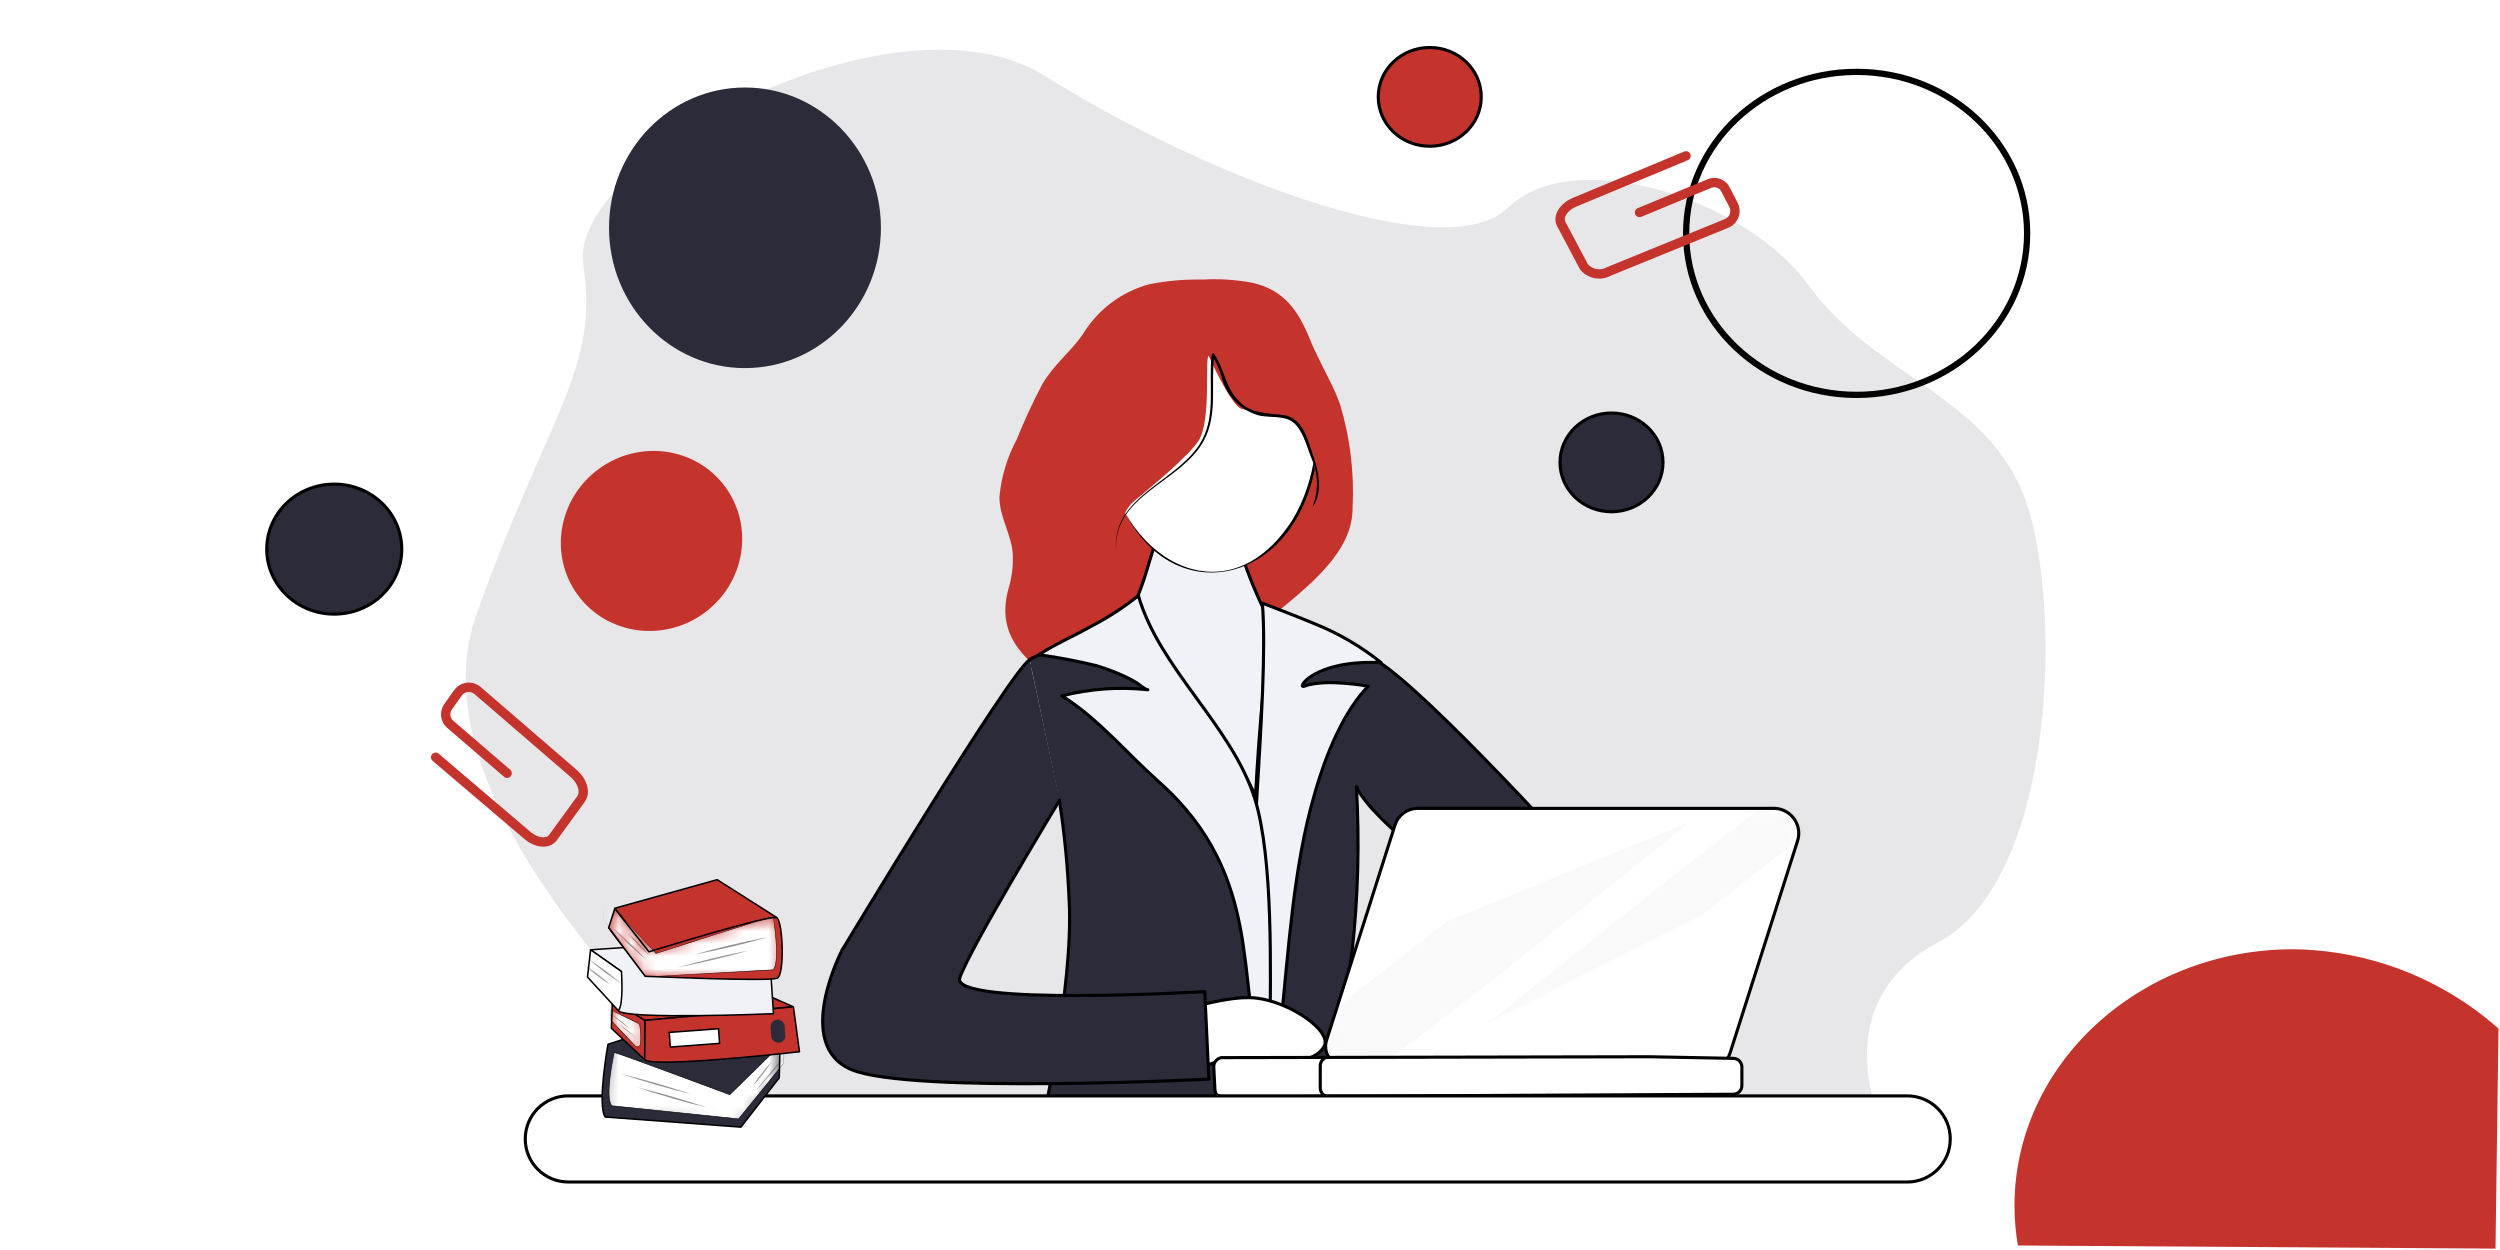 <?xml version="1.0" encoding="UTF-8"?> <svg xmlns="http://www.w3.org/2000/svg" width="200" height="100" viewBox="0 0 200 100" fill="none"> <rect width="200" height="100" fill="white"></rect> <path opacity="0.11" d="M57.9 87.13C57.9 87.13 32.46 65.29 38.06 49.34C43.66 33.39 48 29.61 46.66 21.22C45.32 12.83 71.66 -1.45 83.66 6.11C95.66 13.67 115.49 21.64 120.66 16.6C125.83 11.56 139.59 15.76 144.75 22.9C149.91 30.04 159 31.7 162 39.89C165 48.08 164.54 70.33 155.07 75.37C145.6 80.41 150.77 90.48 150.77 90.48H60.86L57.9 87.13Z" fill="#2B2B3B"></path> <path d="M95.23 58.29C94.85 51.09 108.1 47.48 108.08 40.65C108.228 37.853 107.89 35.051 107.08 32.37C106.849 31.737 106.579 31.119 106.27 30.52C105.73 29.4 105.15 28.36 104.68 27.2C103.77 24.96 102.68 23.32 100.19 22.75C98.873 22.499 97.529 22.412 96.19 22.49C94.774 22.463 93.36 22.587 91.97 22.86C89.762 23.461 87.873 24.895 86.7 26.86C85.7 28.27 84.31 29.34 83.46 30.86C82.719 32.268 82.052 33.713 81.46 35.19C80.697 36.605 80.228 38.159 80.08 39.76C80.08 41.34 81.01 42.67 81.14 44.22C81.199 45.213 81.081 46.209 80.79 47.16C78.65 55.03 91.79 54.63 88.1 62.73" fill="#C5332D"></path> <path d="M95.23 58.29C94.85 51.09 108.1 47.48 108.08 40.65C108.228 37.853 107.89 35.051 107.08 32.37C106.849 31.737 106.579 31.119 106.27 30.52C105.73 29.4 105.15 28.36 104.68 27.2C103.77 24.96 102.68 23.32 100.19 22.75C98.873 22.499 97.529 22.412 96.19 22.49C94.774 22.463 93.36 22.587 91.97 22.86C89.762 23.461 87.873 24.895 86.7 26.86C85.7 28.27 84.31 29.34 83.46 30.86C82.719 32.268 82.052 33.713 81.46 35.19C80.697 36.605 80.228 38.159 80.08 39.76C80.08 41.34 81.01 42.67 81.14 44.22C81.199 45.213 81.081 46.209 80.79 47.16C78.65 55.03 91.79 54.63 88.1 62.73" stroke="#C5332D" stroke-width="0.25" stroke-linecap="round" stroke-linejoin="round"></path> <path d="M129.81 79.11C130.294 78.012 130.507 76.815 130.432 75.618C130.358 74.421 129.997 73.259 129.38 72.23C128.478 70.905 127.417 69.696 126.22 68.63C123.94 66.33 121.51 64.18 119.11 62.01C116.71 59.84 114.75 57.73 112.59 55.51C110.59 53.51 107.29 51.12 104.53 52.97C103.899 53.371 103.441 53.993 103.245 54.715C103.049 55.436 103.129 56.205 103.47 56.87C104.196 57.83 105.02 58.712 105.93 59.5C107.05 60.7 108.18 61.89 109.32 63.07C111.61 65.44 113.93 67.79 116.32 70.07C116.95 70.67 117.59 71.25 118.23 71.83C119.66 73.1 121.85 75.08 122.43 76.9L129.81 79.11Z" fill="white" stroke="black" stroke-width="0.25" stroke-linecap="round" stroke-linejoin="round"></path> <path d="M86.27 90.17C88.856 85.766 90.058 80.686 89.72 75.59C89 64.83 79.32 58.42 81.51 54.84C83.08 52.27 85.64 53.43 86.51 52.84C92.89 48.84 90.97 43.42 94.05 41.15C95.64 40 98.43 41 98.43 41C98.43 41 99.87 48.87 104.94 54.61C110.01 60.35 109.31 65 104.88 74.86C100.45 84.72 102.23 83.61 102.03 92.79" fill="#F0F2F8"></path> <path d="M86.27 90.17C88.856 85.766 90.058 80.686 89.72 75.59C89 64.83 79.32 58.42 81.51 54.84C83.08 52.27 85.64 53.43 86.51 52.84C92.89 48.84 90.97 43.42 94.05 41.15C95.64 40 98.43 41 98.43 41C98.43 41 99.87 48.87 104.94 54.61C110.01 60.35 109.31 65 104.88 74.86C100.45 84.72 102.23 83.61 102.03 92.79" stroke="black" stroke-width="0.25" stroke-linecap="round" stroke-linejoin="round"></path> <path d="M91 85.89C89.782 85.735 88.548 85.735 87.33 85.89C85.1 85.89 82.89 86.18 80.66 86.19C77.048 86.26 73.458 85.611 70.1 84.28C69.934 84.216 69.774 84.139 69.62 84.05C68.851 83.674 68.208 83.08 67.773 82.342C67.338 81.605 67.128 80.755 67.17 79.9C67.24 77.65 69.02 74.71 70.1 72.83C71.71 70.03 73.5 67.33 75.26 64.61C77.02 61.89 78.37 59.35 79.89 56.61C81.27 54.16 83.89 50.99 87.03 52.08C87.736 52.311 88.332 52.795 88.702 53.44C89.071 54.085 89.188 54.844 89.03 55.57C88.577 56.689 88.004 57.755 87.32 58.75C86.55 60.19 85.76 61.63 84.97 63.06C83.37 65.95 81.73 68.81 79.97 71.61C79.51 72.35 79.05 73.08 78.57 73.8C77.97 74.7 77.38 75.61 76.87 76.57C76.47 77.31 75.55 78.74 75.87 79.62C75.96 79.848 76.121 80.041 76.33 80.17C76.891 80.445 77.516 80.566 78.14 80.52L80.57 80.61C82.19 80.67 83.8 80.72 85.42 80.76C87.04 80.8 88.87 80.98 90.58 80.98" fill="white"></path> <path d="M91 85.89C89.782 85.735 88.548 85.735 87.33 85.89C85.1 85.89 82.89 86.18 80.66 86.19C77.048 86.26 73.458 85.611 70.1 84.28C69.934 84.216 69.774 84.139 69.62 84.05C68.851 83.674 68.208 83.08 67.773 82.342C67.338 81.605 67.128 80.755 67.17 79.9C67.24 77.65 69.02 74.71 70.1 72.83C71.71 70.03 73.5 67.33 75.26 64.61C77.02 61.89 78.37 59.35 79.89 56.61C81.27 54.16 83.89 50.99 87.03 52.08C87.736 52.311 88.332 52.795 88.702 53.44C89.071 54.085 89.188 54.844 89.03 55.57C88.577 56.689 88.004 57.755 87.32 58.75C86.55 60.19 85.76 61.63 84.97 63.06C83.37 65.95 81.73 68.81 79.97 71.61C79.51 72.35 79.05 73.08 78.57 73.8C77.97 74.7 77.38 75.61 76.87 76.57C76.47 77.31 75.55 78.74 75.87 79.62C75.96 79.848 76.121 80.041 76.33 80.17C76.891 80.445 77.516 80.566 78.14 80.52L80.57 80.61C82.19 80.67 83.8 80.72 85.42 80.76C87.04 80.8 88.87 80.98 90.58 80.98" stroke="black" stroke-width="0.25" stroke-linecap="round" stroke-linejoin="round"></path> <path d="M82.37 52.76C83.9 51.88 89.93 49.69 89.93 49.69C89.93 49.69 98.58 59.22 100.44 63.69C100.44 63.69 101.1 50.69 102.08 50C102.08 50 106.9 52.41 109.31 52.52C111.72 52.63 126.22 68.61 126.22 68.61L118.22 71.78C118.22 71.78 109.72 65.78 108.51 62.92C108.767 67.349 108.65 71.791 108.16 76.2C107.36 81.48 104.79 90.41 104.79 90.41L83.22 90.63C83.22 90.63 85.92 78.86 85.53 72.03C85.422 69.351 85.162 66.68 84.75 64.03" fill="#2B2B3A"></path> <path d="M82.37 52.76C83.9 51.88 89.93 49.69 89.93 49.69C89.93 49.69 98.58 59.22 100.44 63.69C100.44 63.69 101.1 50.69 102.08 50C102.08 50 106.9 52.41 109.31 52.52C111.72 52.63 126.22 68.61 126.22 68.61L118.22 71.78C118.22 71.78 109.72 65.78 108.51 62.92C108.767 67.349 108.65 71.791 108.16 76.2C107.36 81.48 104.79 90.41 104.79 90.41L83.22 90.63C83.22 90.63 85.92 78.86 85.53 72.03C85.422 69.351 85.162 66.68 84.75 64.03" stroke="black" stroke-width="0.25" stroke-linecap="round" stroke-linejoin="round"></path> <path d="M88.5 36C89.17 42.24 93.5 46.58 98.11 45.69C102.72 44.8 106 39 105.29 32.79C104.58 26.58 100.05 24.79 95.41 25.68C90.77 26.57 87.82 29.77 88.5 36Z" fill="white"></path> <path d="M88.51 36C89.16 44.4 98.05 50 103.42 41.55C107.17 35.26 105.59 24.36 96.32 25.65C90.62 26.18 87.81 30.49 88.51 36ZM88.51 36C87.71 30.47 90.51 26 96.32 25.41C102.2 24.59 105.74 28.91 105.51 34.51C105.21 48.27 90.51 50.26 88.51 36Z" fill="black"></path> <path d="M89.09 44.35C89.09 44.35 85.6 33.14 88.39 29.28C89.059 28.353 89.78 27.465 90.55 26.62C91.399 25.664 92.451 24.911 93.63 24.416C94.808 23.921 96.083 23.697 97.36 23.76H97.59C98.741 23.824 99.866 24.131 100.89 24.66L102.34 25.4L103.43 26.6C104.02 28.45 104.87 29.31 105.43 31.06L105.92 32.06L106.25 38.33L105.02 40.47C105.316 39.756 105.413 38.975 105.3 38.21C105.1 36.64 104.01 33.68 103 33.44C101.754 33.259 100.519 33.012 99.3 32.7C98.41 32.34 96.7 28.48 96.7 28.48C96.37 28.48 96.91 33.48 95.94 35.17C95.2 36.44 91.57 39.39 90.75 40.07C90.454 40.316 90.213 40.621 90.041 40.965C89.869 41.31 89.77 41.686 89.75 42.07C89.63 42.84 89.26 44.77 89.26 44.77L89.09 44.35Z" fill="#C5332D"></path> <path d="M109.46 54.9C109.46 54.9 106.03 54.25 104.33 54.9C103.71 55.12 105.09 52.76 110.49 53.01C108.865 51.706 107.055 50.651 105.12 49.88C103.69 49.28 100.99 48.25 100.99 48.25C101.58 55.71 99.4 72.81 100.24 80.17C101.324 82.176 102.276 84.25 103.09 86.38C102.688 84.998 102.469 83.569 102.44 82.13C103.08 76.25 103.44 69.42 105.15 63.58C105.43 62.61 106.81 57.59 109.46 54.9Z" fill="#F0F2F8" stroke="black" stroke-width="0.25" stroke-linecap="round" stroke-linejoin="round"></path> <path d="M102.34 86.36L102.41 86.46C102.41 84.03 101.57 85.68 101.59 83.24C101.65 77.7 101.86 68.59 100.38 63.88C98.55 58.07 92.75 53.5 91.07 47.65C89.881 48.605 88.598 49.436 87.24 50.13C85.89 50.9 84.39 51.53 83.11 52.38C84.64 52.588 86.159 52.876 87.66 53.24C88.428 53.469 89.18 53.75 89.91 54.08C90.26 54.24 90.61 54.42 90.91 54.61C91.21 54.8 91.58 55.16 91.83 55.18C89.526 54.932 87.196 55.098 84.95 55.67C87.78 57.41 90.21 60.33 92.7 62.54C101.29 70.14 98.79 78.95 101.04 85.05C101.79 87 101.15 84.66 102.34 86.36Z" fill="#F0F2F8" stroke="black" stroke-width="0.25" stroke-linecap="round" stroke-linejoin="round"></path> <path d="M91.44 81.1C93.5 81.43 97.67 79.55 100.44 79.84C103.21 80.13 106.66 82.53 105.91 83.75C104.83 85.53 101.26 84.75 99.06 84.67C96.86 84.59 94.35 86.73 91.86 86.01" fill="white"></path> <path d="M91.44 81.1C93.5 81.43 97.67 79.55 100.44 79.84C103.21 80.13 106.66 82.53 105.91 83.75C104.83 85.53 101.26 84.75 99.06 84.67C96.86 84.59 94.35 86.73 91.86 86.01" stroke="black" stroke-width="0.25" stroke-linecap="round" stroke-linejoin="round"></path> <path d="M84.78 64C84.78 64 77.55 75.93 76.78 78.23C76.01 80.53 96.38 79.33 96.38 79.33L96.71 86.33C96.71 86.33 72.83 87.54 68.12 85.57C63.41 83.6 67.37 76 67.37 76C67.37 76 80.84 53.66 82.37 52.79" fill="#2B2B3A"></path> <path d="M84.78 64C84.78 64 77.55 75.93 76.78 78.23C76.01 80.53 96.38 79.33 96.38 79.33L96.71 86.33C96.71 86.33 72.83 87.54 68.12 85.57C63.41 83.6 67.37 76 67.37 76C67.37 76 80.84 53.66 82.37 52.79" stroke="black" stroke-width="0.25" stroke-linecap="round" stroke-linejoin="round"></path> <path d="M105 40.52C105.253 39.88 105.372 39.194 105.348 38.505C105.324 37.817 105.158 37.141 104.86 36.52C104.39 35.35 104.1 33.66 102.62 33.44C101.97 33.31 101.27 33.39 100.62 33.21C99.939 33.002 99.322 32.627 98.824 32.119C98.326 31.61 97.963 30.985 97.77 30.3C97.597 29.642 97.324 29.015 96.96 28.44L97.15 28.38C96.83 30.69 97.47 33.14 96.29 35.28C94.47 38.61 89.02 39.6 89.29 44.05C88.88 39.62 94.4 38.51 96.16 35.21C97.29 33.11 96.65 30.63 96.94 28.37C96.94 28.28 97.07 28.23 97.13 28.31C97.93 29.45 98.01 30.93 99 31.95C99.94 33.12 101.36 33.03 102.72 33.21C104.29 33.47 104.6 35.21 105.06 36.47C105.52 37.73 105.81 39.4 105.06 40.47L105 40.52Z" fill="black"></path> <path d="M136.93 85.37H107.63C107.37 85.358 107.116 85.284 106.889 85.156C106.663 85.027 106.469 84.847 106.325 84.63C106.181 84.413 106.09 84.165 106.06 83.906C106.029 83.647 106.06 83.385 106.15 83.14L111.6 66C111.72 65.62 111.956 65.286 112.275 65.048C112.595 64.809 112.981 64.677 113.38 64.67H142C142.313 64.686 142.617 64.774 142.889 64.929C143.161 65.084 143.393 65.3 143.566 65.561C143.739 65.822 143.849 66.119 143.886 66.43C143.923 66.741 143.887 67.056 143.78 67.35L138.4 84.26C138.302 84.576 138.107 84.852 137.844 85.051C137.58 85.251 137.26 85.362 136.93 85.37Z" fill="white"></path> <mask id="mask0_403_167" style="mask-type:luminance" maskUnits="userSpaceOnUse" x="106" y="64" width="38" height="22"> <path d="M136.93 85.37H107.63C107.37 85.358 107.116 85.284 106.889 85.156C106.663 85.027 106.469 84.847 106.325 84.63C106.181 84.413 106.09 84.165 106.06 83.906C106.029 83.647 106.06 83.385 106.15 83.14L111.6 66C111.72 65.62 111.956 65.286 112.275 65.048C112.595 64.809 112.981 64.677 113.38 64.67H142C142.313 64.686 142.617 64.774 142.889 64.929C143.161 65.084 143.393 65.3 143.566 65.561C143.739 65.822 143.849 66.119 143.886 66.43C143.923 66.741 143.887 67.056 143.78 67.35L138.4 84.26C138.302 84.576 138.107 84.852 137.844 85.051C137.58 85.251 137.26 85.362 136.93 85.37Z" fill="white"></path> </mask> <g mask="url(#mask0_403_167)"> <path opacity="0.03" d="M119.32 78.5L96 96.35C95.704 96.582 95.329 96.688 94.955 96.647C94.582 96.606 94.239 96.421 94 96.13L92.27 93.9C92.043 93.599 91.943 93.221 91.992 92.847C92.04 92.473 92.234 92.133 92.53 91.9L115.72 73.72L135.28 65.72L119.32 78.5Z" fill="#2B2B3B"></path> <path opacity="0.03" d="M133.78 70.11L155.08 53.66C155.289 53.443 155.572 53.313 155.872 53.296C156.173 53.279 156.469 53.377 156.7 53.57L157.84 55C158.16 55.4 157.94 56.1 157.37 56.55L136.11 73.25L119.11 81.78L133.78 70.11Z" fill="#2B2B3B"></path> </g> <path d="M136.93 85.37H107.63C107.37 85.358 107.116 85.284 106.889 85.156C106.663 85.027 106.469 84.847 106.325 84.63C106.181 84.413 106.09 84.165 106.06 83.906C106.029 83.647 106.06 83.385 106.15 83.14L111.6 66C111.72 65.62 111.956 65.286 112.275 65.048C112.595 64.809 112.981 64.677 113.38 64.67H142C142.313 64.686 142.617 64.774 142.889 64.929C143.161 65.084 143.393 65.3 143.566 65.561C143.739 65.822 143.849 66.119 143.886 66.43C143.923 66.741 143.887 67.056 143.78 67.35L138.4 84.26C138.302 84.576 138.107 84.852 137.844 85.051C137.58 85.251 137.26 85.362 136.93 85.37Z" stroke="black" stroke-width="0.25" stroke-linecap="round" stroke-linejoin="round"></path> <path d="M97.1 85.33C97.1 85.226 97.123 85.123 97.166 85.029C97.21 84.934 97.273 84.85 97.352 84.782C97.43 84.713 97.522 84.663 97.622 84.633C97.722 84.604 97.827 84.596 97.93 84.61L132 84.54L138.68 84.67C138.858 84.675 139.027 84.749 139.152 84.875C139.276 85.002 139.347 85.172 139.35 85.35V86.86C139.347 87.04 139.275 87.211 139.148 87.338C139.021 87.465 138.85 87.537 138.67 87.54L103 87.72H98C97.32 87.72 97.19 87.6 97.18 86.89L97.1 85.33Z" fill="white"></path> <path d="M97.1 85.33C97.1 85.226 97.123 85.123 97.166 85.029C97.21 84.934 97.273 84.85 97.352 84.782C97.43 84.713 97.522 84.663 97.622 84.633C97.722 84.604 97.827 84.596 97.93 84.61L132 84.54L138.68 84.67C138.858 84.675 139.027 84.749 139.152 84.875C139.276 85.002 139.347 85.172 139.35 85.35V86.86C139.347 87.04 139.275 87.211 139.148 87.338C139.021 87.465 138.85 87.537 138.67 87.54L103 87.72H98C97.32 87.72 97.19 87.6 97.18 86.89L97.1 85.33Z" stroke="black" stroke-width="0.25" stroke-linecap="round" stroke-linejoin="round"></path> <path d="M106.29 84.55C106.104 84.563 105.931 84.647 105.806 84.785C105.681 84.923 105.614 85.104 105.62 85.29V87C105.612 87.189 105.679 87.374 105.806 87.515C105.933 87.655 106.111 87.74 106.3 87.75" stroke="black" stroke-width="0.25" stroke-linecap="round" stroke-linejoin="round"></path> <path d="M152.58 87.67H45.46C43.56 87.67 42.02 89.21 42.02 91.11V91.12C42.02 93.02 43.56 94.56 45.46 94.56H152.58C154.48 94.56 156.02 93.02 156.02 91.12V91.11C156.02 89.21 154.48 87.67 152.58 87.67Z" fill="white" stroke="black" stroke-width="0.25" stroke-linecap="round" stroke-linejoin="round"></path> <path d="M199.88 82.29C195.348 78.269 189.519 76.015 183.46 75.94C171.15 75.94 161.16 85.13 161.16 96.46C161.159 97.526 161.249 98.59 161.43 99.64L199.64 99.89L199.88 82.29Z" fill="#C5332D"></path> <path d="M148.53 31.59C156.063 31.59 162.17 25.805 162.17 18.67C162.17 11.534 156.063 5.75 148.53 5.75C140.997 5.75 134.89 11.534 134.89 18.67C134.89 25.805 140.997 31.59 148.53 31.59Z" stroke="black" stroke-width="0.5" stroke-linecap="round" stroke-linejoin="round"></path> <path d="M26.74 49.13C29.722 49.13 32.14 46.802 32.14 43.93C32.14 41.058 29.722 38.73 26.74 38.73C23.758 38.73 21.34 41.058 21.34 43.93C21.34 46.802 23.758 49.13 26.74 49.13Z" fill="#2B2B3A" stroke="black" stroke-width="0.25" stroke-linecap="round" stroke-linejoin="round"></path> <path d="M114.38 11.7C116.655 11.7 118.5 9.932 118.5 7.75C118.5 5.568 116.655 3.8 114.38 3.8C112.105 3.8 110.26 5.568 110.26 7.75C110.26 9.932 112.105 11.7 114.38 11.7Z" fill="#C5332D" stroke="black" stroke-width="0.25" stroke-linecap="round" stroke-linejoin="round"></path> <path d="M128.92 40.94C131.195 40.94 133.04 39.172 133.04 36.99C133.04 34.809 131.195 33.04 128.92 33.04C126.645 33.04 124.8 34.809 124.8 36.99C124.8 39.172 126.645 40.94 128.92 40.94Z" fill="#2B2B3A" stroke="black" stroke-width="0.25" stroke-linecap="round" stroke-linejoin="round"></path> <path d="M131.16 17L136.74 14.69C136.86 14.637 136.99 14.608 137.121 14.604C137.252 14.601 137.383 14.624 137.506 14.671C137.628 14.719 137.74 14.79 137.836 14.88C137.931 14.971 138.007 15.08 138.06 15.2L138.67 16.37C138.741 16.5 138.784 16.643 138.796 16.791C138.808 16.938 138.79 17.087 138.742 17.227C138.694 17.367 138.618 17.495 138.517 17.604C138.417 17.713 138.296 17.8 138.16 17.86L128.72 21.71C128.397 21.893 128.02 21.957 127.655 21.891C127.29 21.825 126.959 21.634 126.72 21.35L124.9 17.92C124.59 17.34 125.09 16.54 125.99 16.17L134.88 12.47" stroke="#C5332D" stroke-width="0.75" stroke-linecap="round" stroke-linejoin="round"></path> <path d="M40.57 61.86L36 57.93C35.807 57.754 35.686 57.512 35.66 57.252C35.634 56.992 35.705 56.731 35.86 56.52L36.62 55.45C36.703 55.327 36.811 55.223 36.937 55.144C37.062 55.066 37.203 55.014 37.349 54.992C37.496 54.97 37.646 54.98 37.789 55.019C37.932 55.058 38.065 55.127 38.18 55.22L45.91 61.89C46.59 62.49 46.86 63.35 46.5 63.89L44.24 67C43.86 67.54 42.93 67.46 42.19 66.83L34.85 60.58" stroke="#C5332D" stroke-width="0.75" stroke-linecap="round" stroke-linejoin="round"></path> <path d="M55.66 81.283L48.638 83.543C48.638 83.543 47.76 88.394 48.416 89.361L59.272 90.17L62.341 86.223L62.415 83.153L55.66 81.283Z" fill="#2B2B3A"></path> <mask id="mask1_403_167" style="mask-type:luminance" maskUnits="userSpaceOnUse" x="48" y="81" width="15" height="10"> <path d="M55.66 81.283L48.638 83.543C48.638 83.543 47.76 88.394 48.416 89.361L59.272 90.17L62.341 86.223L62.415 83.153L55.66 81.283Z" fill="white"></path> </mask> <g mask="url(#mask1_403_167)"> <path d="M58.379 87.575C58.379 87.575 49.329 84.195 49.132 84.195C49.132 84.195 48.352 87.752 48.939 88.463L59.089 89.514L62.662 85.107L62.795 83.252L58.379 87.575Z" fill="white"></path> <mask id="mask2_403_167" style="mask-type:luminance" maskUnits="userSpaceOnUse" x="48" y="83" width="15" height="7"> <path d="M58.379 87.575C58.379 87.575 49.329 84.195 49.132 84.195C49.132 84.195 48.352 87.752 48.939 88.463L59.089 89.514L62.662 85.107L62.795 83.252L58.379 87.575Z" fill="white"></path> </mask> <g mask="url(#mask2_403_167)"> <g opacity="0.44"> <path d="M49.689 85.912C51.604 86.382 53.495 86.93 55.364 87.555C53.449 87.085 51.558 86.537 49.689 85.912Z" fill="black"></path> </g> <g opacity="0.44"> <path d="M50.913 86.968C52.828 87.435 54.719 87.984 56.587 88.616C54.673 88.149 52.781 87.599 50.913 86.968Z" fill="black"></path> </g> <g opacity="0.45"> <path d="M63.081 84.18C62.271 85.264 61.394 86.298 60.456 87.274C61.269 86.19 62.148 85.157 63.086 84.18H63.081Z" fill="black"></path> </g> <g opacity="0.45"> <path d="M61.754 84.91C61.308 85.618 60.792 86.279 60.214 86.884C60.663 86.178 61.178 85.517 61.754 84.91Z" fill="black"></path> </g> </g> <path d="M58.379 87.575C58.379 87.575 49.329 84.195 49.132 84.195C49.132 84.195 48.352 87.752 48.939 88.463L59.089 89.514L62.662 85.107L62.795 83.252L58.379 87.575Z" stroke="black" stroke-width="0.049" stroke-linecap="round" stroke-linejoin="round"></path> </g> <path d="M55.66 81.283L48.638 83.543C48.638 83.543 47.76 88.394 48.416 89.361L59.272 90.17L62.341 86.223L62.415 83.153L55.66 81.283Z" stroke="black" stroke-width="0.123" stroke-linecap="round" stroke-linejoin="round"></path> <path d="M48.989 80.07L59.193 78.653L63.456 80.543L51.589 81.629L48.989 80.07Z" fill="#C5332D" stroke="black" stroke-width="0.123" stroke-linecap="round" stroke-linejoin="round"></path> <path d="M48.989 80.07L51.574 81.629C51.574 81.629 51.974 84.273 51.574 84.767L48.91 82.265L48.989 80.07Z" fill="#C5332D"></path> <mask id="mask3_403_167" style="mask-type:luminance" maskUnits="userSpaceOnUse" x="48" y="80" width="4" height="5"> <path d="M48.989 80.07L51.574 81.629C51.574 81.629 51.974 84.273 51.574 84.767L48.91 82.265L48.989 80.07Z" fill="white"></path> </mask> <g mask="url(#mask3_403_167)"> <path d="M48.865 80.79L51.051 81.861C51.088 81.879 51.12 81.906 51.144 81.94C51.168 81.973 51.183 82.012 51.189 82.053C51.266 82.543 51.285 83.04 51.243 83.533C51.235 83.58 51.214 83.624 51.183 83.66C51.151 83.695 51.111 83.722 51.065 83.736C51.019 83.749 50.971 83.75 50.925 83.738C50.879 83.726 50.837 83.701 50.804 83.667L48.88 81.624C48.855 81.597 48.837 81.566 48.825 81.532C48.813 81.498 48.808 81.462 48.811 81.426L48.865 80.79Z" fill="white" stroke="black" stroke-width="0.049" stroke-linecap="round" stroke-linejoin="round"></path> <g opacity="0.56"> <path d="M48.914 81.16C49.438 81.475 49.918 81.858 50.34 82.3C49.951 81.945 49.329 81.5 48.914 81.165V81.16Z" fill="black"></path> </g> <g opacity="0.56"> <path d="M49.502 81.959C50.027 82.272 50.509 82.653 50.932 83.094C50.543 82.734 49.946 82.295 49.502 81.959Z" fill="black"></path> </g> </g> <path d="M48.989 80.07L51.574 81.629C51.574 81.629 51.974 84.273 51.574 84.767L48.91 82.265L48.989 80.07Z" stroke="black" stroke-width="0.123" stroke-linecap="round" stroke-linejoin="round"></path> <path d="M63.959 84.14C63.959 84.14 52.156 85.468 51.574 84.767L51.604 81.629L63.471 80.543L63.959 84.14Z" fill="#C5332D"></path> <mask id="mask4_403_167" style="mask-type:luminance" maskUnits="userSpaceOnUse" x="51" y="80" width="13" height="5"> <path d="M63.959 84.14C63.959 84.14 52.156 85.468 51.574 84.767L51.604 81.629L63.471 80.543L63.959 84.14Z" fill="white"></path> </mask> <g mask="url(#mask4_403_167)"> <path d="M62.776 82.095C62.751 81.783 62.477 81.55 62.165 81.575C61.853 81.6 61.62 81.874 61.645 82.186L61.702 82.899C61.727 83.212 62.001 83.445 62.313 83.42C62.625 83.394 62.858 83.121 62.833 82.808L62.776 82.095Z" fill="#2B2B3A"></path> <path d="M57.48 82.298L53.539 82.593L53.627 83.764L57.568 83.469L57.48 82.298Z" fill="white" stroke="black" stroke-width="0.123" stroke-linecap="round" stroke-linejoin="round"></path> </g> <path d="M63.959 84.14C63.959 84.14 52.156 85.468 51.574 84.767L51.604 81.629L63.471 80.543L63.959 84.14Z" stroke="black" stroke-width="0.123" stroke-linecap="round" stroke-linejoin="round"></path> <path d="M61.64 77.474L57.52 75.288L47.247 75.984L49.714 77.721L49.467 80.849C50.01 81.594 61.877 81.096 61.877 81.096L61.64 77.474Z" fill="#F0F2F8" stroke="black" stroke-width="0.123" stroke-linecap="round" stroke-linejoin="round"></path> <path d="M62.139 73.403L57.372 70.374L49.181 72.658L51.915 76.132L62.139 73.403Z" fill="#C5332D" stroke="black" stroke-width="0.123" stroke-linecap="round" stroke-linejoin="round"></path> <path d="M47.247 75.984L49.714 77.721C49.714 77.721 49.911 80.4 49.467 80.849L47 78.165L47.247 75.984Z" fill="white"></path> <mask id="mask5_403_167" style="mask-type:luminance" maskUnits="userSpaceOnUse" x="47" y="75" width="3" height="6"> <path d="M47.247 75.984L49.714 77.721C49.714 77.721 49.911 80.4 49.467 80.849L47 78.165L47.247 75.984Z" fill="white"></path> </mask> <g mask="url(#mask5_403_167)"> <g opacity="0.44"> <path d="M49.837 78.791C48.836 78.145 47.882 77.429 46.98 76.65C47.981 77.297 48.936 78.012 49.837 78.791Z" fill="black"></path> </g> <g opacity="0.44"> <path d="M48.84 78.787C48.037 78.285 47.279 77.713 46.576 77.079C47.38 77.579 48.138 78.151 48.84 78.787Z" fill="black"></path> </g> </g> <path d="M47.247 75.984L49.714 77.721C49.714 77.721 49.911 80.4 49.467 80.849L47 78.165L47.247 75.984Z" stroke="black" stroke-width="0.123" stroke-linecap="round" stroke-linejoin="round"></path> <path d="M62.138 73.418C61.645 73.117 51.914 76.147 51.914 76.147L49.181 72.693L48.688 74.232L51.614 78.101C51.614 78.101 61.591 78.55 62.188 78.249C62.785 77.948 62.637 73.699 62.138 73.418Z" fill="#C5332D"></path> <mask id="mask6_403_167" style="mask-type:luminance" maskUnits="userSpaceOnUse" x="48" y="72" width="15" height="7"> <path d="M62.138 73.418C61.645 73.117 51.914 76.147 51.914 76.147L49.181 72.693L48.688 74.232L51.614 78.101C51.614 78.101 61.591 78.55 62.188 78.249C62.785 77.948 62.637 73.699 62.138 73.418Z" fill="white"></path> </mask> <g mask="url(#mask6_403_167)"> <path d="M52.477 76.275C52.477 76.275 61.679 73.314 61.852 73.314C61.852 73.314 62.464 76.907 61.852 77.588L51.663 78.155L48.303 73.581L48.258 71.721L52.477 76.275Z" fill="white"></path> <mask id="mask7_403_167" style="mask-type:luminance" maskUnits="userSpaceOnUse" x="48" y="71" width="15" height="8"> <path d="M52.477 76.275C52.477 76.275 61.679 73.314 61.852 73.314C61.852 73.314 62.464 76.907 61.852 77.588L51.663 78.155L48.303 73.581L48.258 71.721L52.477 76.275Z" fill="white"></path> </mask> <g mask="url(#mask7_403_167)"> <g opacity="0.44"> <path d="M61.235 75.027C59.341 75.566 57.425 76.017 55.487 76.379C57.385 75.839 59.301 75.382 61.235 75.007V75.027Z" fill="black"></path> </g> <g opacity="0.44"> <path d="M59.962 76.023C58.068 76.566 56.153 77.01 54.214 77.4C56.114 76.857 58.028 76.413 59.962 76.023Z" fill="black"></path> </g> <g opacity="0.45"> <path d="M48.86 74.109C49.904 74.976 50.893 75.907 51.821 76.897C50.778 76.028 49.79 75.097 48.86 74.109Z" fill="black"></path> </g> <g opacity="0.45"> <path d="M50.257 74.686C50.896 75.228 51.481 75.831 52.003 76.487C51.362 75.947 50.777 75.343 50.257 74.686Z" fill="black"></path> </g> </g> <path d="M52.477 76.275C52.477 76.275 61.679 73.314 61.852 73.314C61.852 73.314 62.464 76.907 61.852 77.588L51.663 78.155L48.303 73.581L48.258 71.721L52.477 76.275Z" stroke="black" stroke-width="0.049" stroke-linecap="round" stroke-linejoin="round"></path> </g> <path d="M62.138 73.418C61.645 73.117 51.914 76.147 51.914 76.147L49.181 72.693L48.688 74.232L51.614 78.101C51.614 78.101 61.591 78.55 62.188 78.249C62.785 77.948 62.637 73.699 62.138 73.418Z" stroke="black" stroke-width="0.123" stroke-linecap="round" stroke-linejoin="round"></path> <path d="M59.597 29.448C65.604 29.448 70.473 24.423 70.473 18.224C70.473 12.025 65.604 7 59.597 7C53.591 7 48.722 12.025 48.722 18.224C48.722 24.423 53.591 29.448 59.597 29.448Z" fill="#2B2B3A"></path> <path d="M56.338 49.038C59.598 46.652 60.353 42.138 58.023 38.955C55.694 35.773 51.163 35.127 47.903 37.513C44.643 39.899 43.888 44.413 46.218 47.596C48.547 50.778 53.078 51.424 56.338 49.038Z" fill="#C5332D"></path> </svg> 